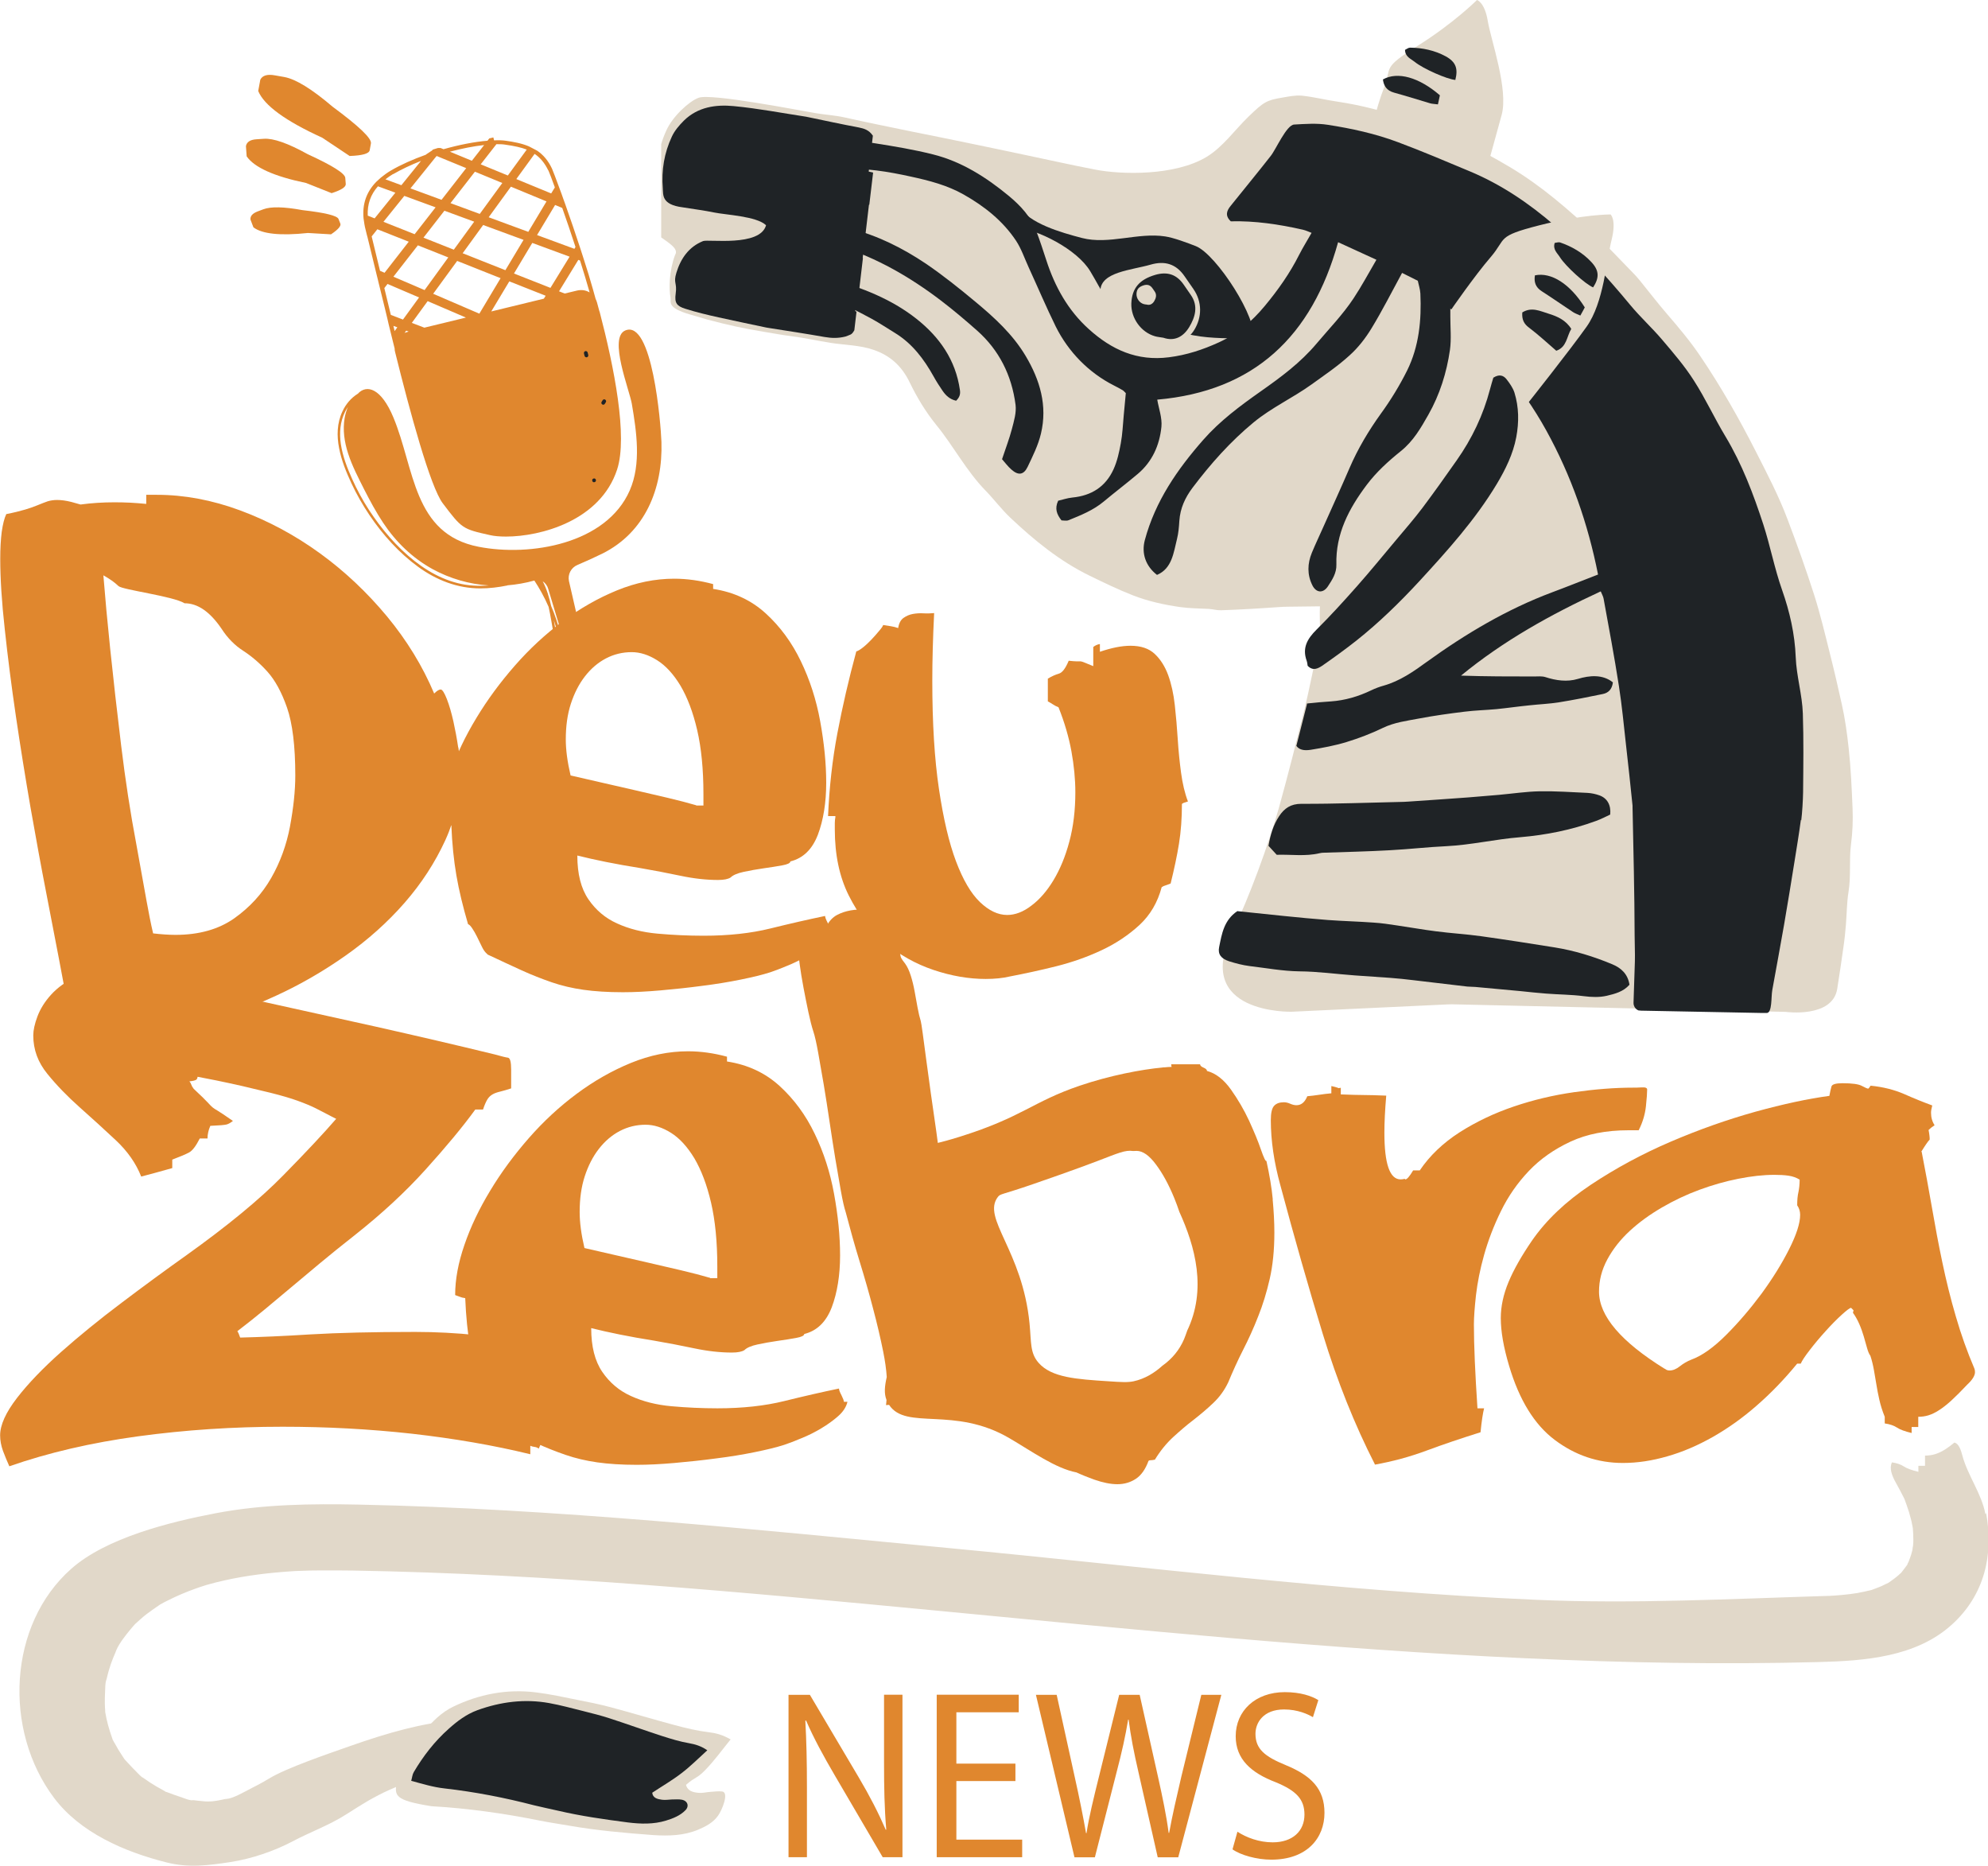 <svg xmlns="http://www.w3.org/2000/svg" id="Layer_2" data-name="Layer 2" viewBox="0 0 161.91 151.93"><defs><style>      .cls-1 {        fill: #1f2326;      }      .cls-2 {        fill: #e1d8c9;      }      .cls-3 {        fill: #e0872e;      }    </style></defs><g id="Camada_1" data-name="Camada 1"><g><path class="cls-3" d="M39.68,77.68c-.16-.13-.31-.33-.44-.61-.13-.28-.26-.54-.39-.8-.13-.26-.26-.49-.39-.68-.13-.2-.24-.31-.34-.34-.42-1.43-.74-2.75-.95-3.97-.21-1.22-.35-2.58-.41-4.07-.2-.03-.33-.07-.41-.1-.08-.03-.22-.08-.41-.15,0-1.27.25-2.63.76-4.09.5-1.46,1.2-2.93,2.1-4.41.89-1.48,1.94-2.9,3.14-4.27,1.2-1.37,2.5-2.57,3.9-3.61,1.4-1.04,2.87-1.88,4.41-2.51,1.54-.63,3.1-.95,4.66-.95,1.04,0,2.1.15,3.17.44v.39c1.69.26,3.12.93,4.29,2s2.12,2.36,2.85,3.88c.73,1.51,1.26,3.14,1.58,4.9.32,1.76.49,3.43.49,5.02s-.23,3.03-.68,4.22c-.46,1.19-1.2,1.91-2.24,2.17,0,.13-.22.24-.66.32-.44.08-.94.16-1.51.24-.57.08-1.11.18-1.63.29-.52.11-.88.27-1.07.46-.2.13-.54.2-1.02.2-.94,0-1.96-.11-3.05-.34-1.09-.23-2.19-.44-3.29-.63-2.02-.32-3.72-.67-5.12-1.02,0,1.5.3,2.68.9,3.56.6.88,1.38,1.54,2.34,1.97.96.44,2.06.72,3.29.83,1.23.11,2.49.17,3.75.17,2.05,0,3.86-.2,5.44-.59,1.58-.39,3.06-.73,4.46-1.02,0,.1.06.28.2.54.13.26.2.44.2.54h.29c-.1.42-.35.81-.76,1.17-.41.36-.87.69-1.39,1-.52.31-1.06.58-1.61.8-.55.23-1.02.41-1.41.54-.62.2-1.41.39-2.39.59-.98.2-2.02.37-3.14.51-1.12.15-2.25.27-3.39.37-1.14.1-2.16.15-3.07.15-1.24,0-2.31-.07-3.22-.2-.91-.13-1.77-.33-2.58-.61-.81-.28-1.63-.6-2.44-.97-.81-.37-1.74-.8-2.78-1.29ZM56.7,65.59h.59v-.93c0-2.01-.17-3.75-.51-5.22-.34-1.46-.8-2.66-1.36-3.61-.57-.94-1.2-1.63-1.9-2.07-.7-.44-1.39-.66-2.07-.66-.75,0-1.45.17-2.1.51-.65.34-1.22.83-1.71,1.46-.49.63-.87,1.38-1.15,2.24-.28.86-.41,1.83-.41,2.9,0,.85.13,1.82.39,2.93.71.16,1.53.35,2.44.56.91.21,1.83.42,2.75.63.93.21,1.83.42,2.71.63.88.21,1.66.41,2.34.61Z"></path><path class="cls-3" d="M68.03,66.45h-.59c.1-2.34.35-4.59.76-6.75.41-2.16.92-4.38,1.54-6.66.13-.03.31-.14.54-.32.23-.18.45-.39.68-.63.23-.24.44-.48.63-.71.2-.23.31-.39.34-.49.23.03.44.07.63.1.2.03.39.08.59.15.06-.39.21-.67.44-.83.23-.16.48-.27.76-.32.28-.05.57-.07.88-.05.31.02.59,0,.85-.02-.1,2.02-.15,3.85-.15,5.51,0,3.45.18,6.38.54,8.8.36,2.42.82,4.39,1.39,5.9.57,1.51,1.22,2.62,1.95,3.32.73.7,1.47,1.05,2.22,1.05.65,0,1.31-.25,1.97-.76.67-.5,1.27-1.19,1.8-2.07s.97-1.93,1.29-3.14c.33-1.22.49-2.56.49-4.02,0-1.07-.11-2.19-.32-3.34-.21-1.15-.56-2.35-1.05-3.58-.16-.06-.32-.15-.46-.24s-.29-.18-.41-.24v-1.85c.32-.2.63-.33.9-.41.28-.08.54-.43.8-1.05.29.03.51.05.66.05h.32c.07,0,.41.13,1.02.39v-1.56c.16-.13.34-.21.54-.24v.63c.94-.32,1.77-.49,2.49-.49.85,0,1.5.22,1.97.66.47.44.84,1.02,1.1,1.73.26.72.44,1.53.54,2.44.1.91.18,1.84.24,2.78.06.94.15,1.85.27,2.73s.3,1.66.56,2.34c-.26.07-.42.13-.49.2,0,1.17-.08,2.25-.24,3.24-.16.99-.39,2.07-.68,3.24-.16.07-.3.11-.41.15-.12.03-.22.08-.32.15-.33,1.24-.93,2.26-1.8,3.07-.88.81-1.9,1.5-3.07,2.05-1.17.55-2.41.99-3.73,1.32-1.32.33-2.58.6-3.78.83-.55.13-1.2.2-1.95.2-1.37,0-2.78-.24-4.24-.73s-2.79-1.23-3.97-2.24c-1.19-1.01-2.16-2.27-2.93-3.8s-1.15-3.33-1.15-5.41v-.51c0-.18.02-.35.05-.51Z"></path><path class="cls-3" d="M15.75,88.63c.61.57,1.01.96,1.18,1.15.17.19.31.33.4.4.1.08.23.16.4.26.17.1.58.37,1.24.83-.19.15-.36.25-.52.29-.15.04-.59.08-1.32.11-.15.34-.23.69-.23,1.03h-.63c-.31.61-.6,1-.89,1.15-.29.15-.74.34-1.35.57v.69c-.54.15-1.02.29-1.44.4-.42.11-.79.21-1.09.29-.42-1.07-1.11-2.06-2.07-2.96-.96-.9-1.94-1.79-2.93-2.67s-1.88-1.79-2.64-2.73c-.77-.94-1.15-1.98-1.15-3.13,0-.42.11-.94.34-1.55.23-.61.6-1.21,1.12-1.78s1.2-1.06,2.04-1.47c.84-.4,1.9-.6,3.16-.6.92,0,1.84.09,2.76.26.92.17,1.85.39,2.79.66.94.27,1.88.54,2.82.8.94.27,1.89.52,2.85.75,3.33.73,6.67,1.47,10,2.21,3.33.75,6.57,1.5,9.72,2.27.54.15.89.24,1.06.26.17.02.26.34.26.95v1.55c-.34.11-.64.2-.89.26-.25.06-.46.13-.63.23-.17.1-.32.24-.43.43-.11.19-.23.46-.34.8h-.63c-1.03,1.42-2.39,3.05-4.05,4.89s-3.59,3.62-5.78,5.35c-1.07.84-2.02,1.61-2.85,2.3-.82.69-1.6,1.34-2.33,1.95-.73.61-1.44,1.21-2.13,1.78-.69.57-1.44,1.17-2.24,1.78.08.11.15.29.23.52,1.61-.04,3.53-.12,5.75-.26,2.22-.13,5.06-.2,8.51-.2,1.69,0,3.35.09,5,.26,1.65.17,3.17.43,4.57.78,1.4.34,2.63.8,3.71,1.35,1.07.56,1.88,1.24,2.41,2.04-.11.08-.22.15-.32.23-.1.08-.18.15-.26.23.08.08.15.16.23.26.08.1.15.18.23.26-.23.27-.52.48-.86.63-.34.15-.67.33-.98.52-.31.19-.57.41-.8.66-.23.25-.34.58-.34,1.01h-.63v.69c-.27-.04-.52-.08-.75-.11-.23-.04-.46-.1-.69-.17-.08.11-.15.24-.23.37-.08.13-.15.3-.23.49-.11-.08-.24-.13-.37-.14-.13-.02-.24-.05-.32-.09v.69c-2.99-.73-6.2-1.28-9.63-1.67-3.43-.38-6.95-.57-10.55-.57-4.02,0-7.94.26-11.76.78-3.81.52-7.31,1.33-10.49,2.44-.19-.42-.36-.84-.52-1.26-.15-.42-.23-.84-.23-1.26,0-.84.46-1.86,1.38-3.05.92-1.19,2.12-2.43,3.59-3.74,1.47-1.3,3.11-2.64,4.92-4,1.8-1.36,3.56-2.65,5.29-3.88,3.33-2.38,5.96-4.54,7.88-6.5,1.92-1.95,3.35-3.49,4.31-4.6-.23-.11-.47-.24-.72-.37-.25-.13-.57-.3-.95-.49-.38-.19-.86-.39-1.44-.6-.57-.21-1.32-.43-2.24-.66-.77-.19-1.53-.37-2.3-.55-.77-.17-1.48-.33-2.13-.46-.65-.13-1.2-.24-1.64-.32-.44-.08-.7-.11-.78-.11h-.06.98c0,.19-.04.32-.11.37-.08.06-.27.11-.57.14.08.08.13.17.17.29.04.11.1.21.17.29Z"></path><path class="cls-3" d="M40.81,116.17c-.16-.13-.31-.33-.44-.61-.13-.28-.26-.54-.39-.8-.13-.26-.26-.49-.39-.68-.13-.2-.24-.31-.34-.34-.42-1.43-.74-2.75-.95-3.97-.21-1.22-.35-2.58-.41-4.07-.2-.03-.33-.06-.41-.1-.08-.03-.22-.08-.41-.15,0-1.27.25-2.63.76-4.1.5-1.46,1.2-2.93,2.1-4.41.89-1.48,1.94-2.9,3.14-4.27,1.2-1.37,2.5-2.57,3.9-3.61,1.4-1.04,2.87-1.88,4.41-2.51,1.54-.63,3.1-.95,4.66-.95,1.04,0,2.1.15,3.17.44v.39c1.69.26,3.12.93,4.29,2s2.12,2.36,2.85,3.88c.73,1.51,1.26,3.14,1.58,4.9.32,1.76.49,3.43.49,5.02s-.23,3.03-.68,4.22c-.46,1.19-1.2,1.91-2.24,2.17,0,.13-.22.24-.66.32-.44.08-.94.16-1.51.24-.57.08-1.11.18-1.63.29-.52.11-.88.27-1.07.46-.2.13-.54.2-1.02.2-.94,0-1.96-.11-3.05-.34-1.09-.23-2.19-.44-3.29-.63-2.02-.32-3.72-.67-5.12-1.02,0,1.5.3,2.68.9,3.56.6.88,1.38,1.54,2.34,1.97.96.44,2.06.72,3.29.83,1.23.11,2.49.17,3.75.17,2.05,0,3.86-.2,5.44-.59,1.58-.39,3.06-.73,4.46-1.02,0,.1.06.28.2.54.13.26.2.44.2.54h.29c-.1.42-.35.81-.76,1.17-.41.36-.87.69-1.39,1-.52.31-1.06.58-1.61.8-.55.23-1.02.41-1.41.54-.62.2-1.41.39-2.39.59-.98.2-2.02.37-3.14.51-1.12.15-2.25.27-3.39.37-1.14.1-2.16.15-3.07.15-1.24,0-2.31-.07-3.22-.2-.91-.13-1.77-.33-2.58-.61-.81-.28-1.63-.6-2.44-.98-.81-.37-1.74-.8-2.78-1.29ZM57.83,104.07h.59v-.93c0-2.02-.17-3.75-.51-5.22-.34-1.46-.8-2.66-1.36-3.61-.57-.94-1.2-1.63-1.9-2.07-.7-.44-1.39-.66-2.07-.66-.75,0-1.45.17-2.1.51-.65.34-1.22.83-1.71,1.46-.49.63-.87,1.38-1.15,2.24-.28.86-.41,1.83-.41,2.9,0,.85.13,1.82.39,2.93.71.16,1.53.35,2.44.56.91.21,1.83.42,2.75.63.93.21,1.83.42,2.71.63.88.21,1.66.41,2.34.61Z"></path><path class="cls-3" d="M111.98,119.24c-1.66-3.25-3.07-6.78-4.24-10.6-1.17-3.82-2.32-7.86-3.46-12.12-.52-1.88-.78-3.66-.78-5.31,0-.59.09-.98.27-1.17.18-.2.45-.29.8-.29.16,0,.33.04.51.12.18.08.35.12.51.12.39,0,.68-.24.88-.73.32-.03.65-.07.98-.12.32-.05.65-.09.98-.12v-.59c.45.1.68.18.68.24-.03.03-.07.05-.1.05h-.15c-.13,0-.2-.02-.2-.05s.03-.05.1-.05c.16,0,.31-.02.44-.05v.54c.78.03,1.4.05,1.85.05s1.07.02,1.85.05c-.1,1.17-.15,2.18-.15,3.02,0,2.54.44,3.8,1.32,3.8.13,0,.24-.02.34-.05,0,.03.02.05.05.05.13,0,.34-.24.63-.73h.54c.81-1.2,1.89-2.23,3.24-3.1,1.35-.86,2.82-1.56,4.41-2.1,1.59-.54,3.23-.93,4.92-1.17,1.69-.24,3.3-.37,4.83-.37.16,0,.39,0,.68-.02.29-.02.44.04.44.17,0,.26-.03.72-.1,1.37-.07.65-.26,1.3-.59,1.95h-.83c-1.82,0-3.4.31-4.73.93-1.33.62-2.46,1.41-3.39,2.39-.93.98-1.68,2.06-2.27,3.27-.59,1.2-1.04,2.39-1.37,3.56-.33,1.17-.54,2.26-.66,3.27-.11,1.01-.17,1.8-.17,2.39,0,1.69.1,3.97.29,6.83h.54c-.1.39-.2,1.04-.29,1.95-1.56.49-3.02.98-4.39,1.49s-2.78.89-4.24,1.15Z"></path><path class="cls-3" d="M156.51,93.79c.29,1.5.57,3,.83,4.51.26,1.51.54,3.01.85,4.48.31,1.48.67,2.95,1.1,4.41.42,1.46.93,2.88,1.51,4.24.03.07.05.16.05.29,0,.29-.21.63-.63,1.02-.49.52-.92.95-1.29,1.29-.37.34-.72.61-1.02.8-.31.2-.59.33-.85.41-.26.08-.54.12-.83.12v.83h-.54v.49c-.55-.13-.95-.28-1.19-.44-.24-.16-.58-.28-1-.34v-.54c-.2-.49-.34-.95-.44-1.39-.1-.44-.18-.85-.24-1.24-.07-.39-.13-.78-.2-1.17-.07-.39-.16-.78-.29-1.17-.1-.13-.19-.34-.27-.63-.08-.29-.17-.61-.27-.95s-.22-.68-.37-1.02c-.15-.34-.32-.64-.51-.9l.05-.2-.2-.2c-.1,0-.35.19-.76.56-.41.37-.85.82-1.32,1.34-.47.52-.9,1.03-1.29,1.54-.39.5-.63.87-.73,1.1h-.29c-1.04,1.27-2.14,2.41-3.29,3.41-1.15,1.01-2.35,1.86-3.58,2.56-1.24.7-2.47,1.23-3.71,1.58-1.24.36-2.44.54-3.61.54-2.05,0-3.9-.63-5.56-1.88-1.66-1.25-2.89-3.26-3.71-6.02-.46-1.53-.68-2.83-.68-3.9,0-.94.21-1.92.63-2.93.42-1.01,1.06-2.13,1.9-3.36,1.17-1.69,2.77-3.21,4.8-4.56,2.03-1.35,4.2-2.52,6.51-3.51,2.31-.99,4.61-1.8,6.9-2.44,2.29-.63,4.3-1.06,6.02-1.29.06-.32.12-.58.17-.76.05-.18.35-.27.9-.27.78,0,1.31.07,1.58.22.28.15.45.22.51.22.03,0,.1-.08.2-.24,1.01.1,1.92.33,2.73.68.81.36,1.58.67,2.29.93-.07.26-.1.46-.1.59,0,.39.1.73.29,1.02-.2.13-.36.26-.49.39.03.16.06.31.07.44.02.13.02.24.02.34-.13.13-.36.46-.68.98ZM135.59,111.44c.1.1.23.15.39.15.26,0,.54-.11.83-.34.29-.23.6-.41.93-.54.88-.32,1.83-1,2.85-2.02s1.98-2.15,2.88-3.36c.89-1.22,1.64-2.42,2.24-3.61.6-1.19.9-2.12.9-2.8,0-.29-.08-.55-.24-.78,0-.42.03-.78.1-1.07.06-.29.1-.63.1-1.02-.26-.16-.56-.27-.9-.32-.34-.05-.72-.07-1.15-.07-.91,0-1.89.11-2.95.32-1.06.21-2.11.51-3.17.9-1.06.39-2.07.87-3.05,1.44-.98.57-1.85,1.2-2.61,1.9-.76.7-1.37,1.47-1.83,2.32-.46.85-.68,1.72-.68,2.63,0,1.98,1.79,4.08,5.36,6.29Z"></path><path class="cls-2" d="M111.42,11.68s.63-2.84,1.3-4.54-.25-1.53,2.74-3.41,4.83-3.73,4.83-3.73c0,0,.63.18.88,1.71s1.7,5.56,1.13,7.65-1.7,6.15-1.7,6.15l-9.18-3.83Z"></path><path class="cls-1" d="M118.53,6.5c.23-.91.05-1.46-.8-1.92-.89-.48-1.88-.69-2.89-.7-.13,0-.27.11-.41.18.01.57.47.72.78.97.68.56,2.65,1.43,3.33,1.48Z"></path><path class="cls-1" d="M117.11,8.5c.07-.31.11-.53.16-.74-1.7-1.47-3.45-1.96-4.64-1.29.07.55.33.91.9,1.07.98.27,1.96.58,2.94.87.17.05.35.05.65.09Z"></path><path class="cls-2" d="M106.27,57.65c-.68,2.71-1.36,5.43-2.11,8.12-.8,2.86-2.46,7.42-3.78,10.09-3.32,6.73,4.81,6.52,4.81,6.52l12.75-.6c.21-.01.42-.01.63,0l26.86.61s3.81.53,4.2-1.87c.18-1.14.35-2.28.51-3.43.09-.6.15-1.21.2-1.82.07-.88.07-1.78.21-2.65.21-1.28.04-2.59.2-3.85.13-.99.17-1.96.13-2.94-.07-1.65-.14-3.3-.32-4.94-.13-1.18-.29-2.36-.55-3.52-.31-1.4-.63-2.79-.98-4.17-.4-1.6-.78-3.2-1.28-4.77-.66-2.06-1.39-4.1-2.16-6.13-.72-1.92-1.67-3.73-2.6-5.56-1.36-2.67-2.83-5.26-4.51-7.74-.81-1.2-1.74-2.31-2.69-3.41-.78-.9-1.51-1.86-2.26-2.78-.18-.22-.37-.43-.57-.63-1-1.02-1.97-2.07-3.01-3.05-2.17-2.04-4.39-3.98-6.97-5.52-2.67-1.59-5.43-2.93-8.36-3.92-1.85-.62-3.73-1.12-5.67-1.41-.98-.14-1.94-.39-2.92-.49-.53-.05-1.08.07-1.61.16-1.27.21-1.51.36-2.73,1.54-1.14,1.1-2.08,2.47-3.43,3.29-2.58,1.55-6.92,1.45-9.06,1.03-1.83-.35-3.64-.76-5.46-1.14-1.67-.35-3.34-.71-5.01-1.05-1.53-.32-3.05-.62-4.58-.93-1.79-.37-3.58-.73-5.37-1.13-.76-.17-1.52-.21-2.31-.34-1.22-.2-8.54-1.64-9.57-1.26-.77.28-2.12,1.51-2.64,2.68-.16.35-.3.72-.41,1.09v7.6c.66.48,1.45.94,1.13,1.43-.49,1.29-.51,2.8-.37,3.46.08.37-.37.82,1.6,1.39.52.15.94.28,1.4.41,1.58.42,3,.74,4.57.99.74.12,1.51.27,2.26.36,1.1.14,2.13.38,3.23.55,1.16.18,2.35.18,3.46.56,1.33.45,2.3,1.29,2.96,2.66.6,1.24,1.31,2.41,2.17,3.47,1.39,1.7,2.43,3.72,4,5.33.7.72,1.31,1.54,2.03,2.22,1.95,1.84,4.02,3.53,6.44,4.71,1.17.57,2.34,1.14,3.55,1.61,1.23.48,2.52.76,3.83.95.79.11,1.56.11,2.34.15.33.02.66.12.98.11.8-.02,1.61-.07,2.41-.11.78-.04,1.56-.1,2.34-.15.27-.02.54-.03.82-.03.8-.01,1.6-.02,2.5-.03-.06,1.23.12,2.34-.16,3.47-.4,1.59-.68,3.22-1.08,4.81Z"></path><path class="cls-1" d="M83,16.83c.84,1.35,3.35,2.09,5.13,2.55,2.17.56,4.54-.47,6.76-.13.69.1,1.84.53,2.5.79,1.68.66,5.14,6.03,4.65,7.55-1.79-.06-3.34,0-4.86-.29-1.71-.32-4.05-1.04-5.59-1.82s-1.72-1.61-2.8-3.4-4.26-3.4-6.25-3.63"></path><path class="cls-1" d="M69.77,25.38s-.08-.03-.12-.05c.11-.55.21-1.11.32-1.68l.31-2.64s-.02,0-.02,0l.51-4.33s.02,0,.03-.02l.31-2.61c-.12-.03-.24-.05-.36-.08l.34-2.92c-.32-.47-.71-.58-1.14-.67-1.39-.26-2.78-.56-4.17-.85-.03,0-.06-.01-.09-.02-1.97-.3-3.94-.68-5.93-.87-1.45-.14-2.92.06-4.06,1.18-.38.38-.76.82-.98,1.3-.62,1.32-.86,2.74-.74,4.21.04.54-.11,1.33,1.61,1.55.94.15,1.85.27,2.56.42.96.2,3.47.3,4.24,1.04-.49,1.78-4.71,1.12-5.13,1.29-1.17.47-1.82,1.43-2.17,2.57-.27.87.07.8-.06,1.71-.1.74.07,1.01.78,1.23.89.28,1.8.5,2.71.7,1.29.29,2.59.55,3.89.83.06.01.12.02.18.03,1.52.24,3.05.47,4.57.74.59.1,1.11.11,1.71-.04.39-.17.48-.1.71-.51,0,0,0,0,0,0l.18-1.53Z"></path><path class="cls-1" d="M74.64,25.96c-2.05-1.62-4.44-2.53-6.95-3.26v1.54c1.05.55,2.18,1.11,3.29,1.71.66.36,1.3.79,1.94,1.18,1.38.85,2.33,2.11,3.11,3.51.22.4.47.79.73,1.17.26.38.58.7,1.11.82.24-.24.37-.48.31-.87-.35-2.46-1.67-4.32-3.54-5.8Z"></path><path class="cls-1" d="M79.45,24.58c-1.31-1.09-2.63-2.15-4.04-3.11-1.91-1.28-3.93-2.29-6.16-2.86-.48-.12-.98-.19-1.56-.31v2.66c.03-.35.05-.7.08-1.07.25.06.44.1.64.16,3.01.95,5.71,2.51,8.22,4.42,1.01.77,1.99,1.6,2.94,2.44,1.81,1.6,2.83,3.66,3.14,6.05.08.64-.13,1.33-.3,1.98-.21.8-.51,1.57-.8,2.45.24.27.47.59.76.84.56.5,1,.45,1.32-.21.42-.88.87-1.78,1.09-2.72.54-2.27-.08-4.36-1.25-6.32-1.05-1.76-2.53-3.11-4.08-4.4Z"></path><path class="cls-1" d="M100.78,74.18c-1.11.75-1.27,1.87-1.49,2.94-.12.58.17.94.81,1.15.54.17,1.11.32,1.67.39,1.35.16,2.68.41,4.05.43,1.5.01,3,.22,4.51.33.96.07,1.93.13,2.89.2.63.05,1.26.11,1.89.19,1.47.17,2.93.35,4.4.52.21.02.42.01.64.03,1.23.11,2.46.23,3.69.34.69.07,1.38.15,2.07.2,1.02.08,2.05.08,3.07.21.64.08,1.26.11,1.88-.03.67-.16,1.35-.33,1.85-.9-.13-.87-.68-1.37-1.41-1.67-1.51-.63-3.07-1.11-4.69-1.37-1.99-.32-3.98-.63-5.98-.91-1.22-.17-2.46-.24-3.68-.4-1.04-.13-2.08-.32-3.12-.47-.66-.1-1.31-.2-1.97-.24-1.24-.09-2.47-.12-3.71-.21-1.2-.09-2.4-.21-3.6-.33-1.26-.13-2.51-.26-3.76-.39Z"></path><path class="cls-1" d="M131.14,66.33c.08-.78-.24-1.34-.88-1.57-.31-.11-.64-.18-.97-.2-1.29-.06-2.59-.15-3.88-.13-1.11.02-2.22.19-3.33.29-.84.07-1.68.14-2.52.21-1.62.12-3.25.23-4.87.34-.12,0-.24.02-.36.02-2.78.06-5.57.17-8.35.16-.86,0-1.38.37-1.8,1-.48.72-.72,1.54-.87,2.42.22.24.42.46.67.73,1.16-.04,2.33.15,3.5-.13.12-.03.24-.04.36-.04,1.78-.06,3.57-.1,5.35-.2,1.54-.08,3.07-.26,4.6-.33,2.02-.1,4-.57,6.01-.73,2.12-.18,4.18-.59,6.17-1.32.42-.15.82-.36,1.18-.53Z"></path><path class="cls-1" d="M121.63,30.73c-.08.27-.19.62-.28.97-.55,2.1-1.47,4.02-2.71,5.78-.91,1.3-1.83,2.59-2.78,3.86-.68.9-1.42,1.75-2.15,2.62-1.06,1.26-2.1,2.54-3.19,3.77-1.07,1.21-2.16,2.41-3.31,3.55-.73.73-1.17,1.47-.79,2.52.05.14.06.3.08.41.43.45.84.22,1.18,0,.95-.66,1.89-1.34,2.79-2.05,1.84-1.46,3.52-3.1,5.12-4.83,2.29-2.49,4.56-5,6.32-7.93.71-1.19,1.32-2.43,1.58-3.8.23-1.22.22-2.45-.15-3.64-.13-.39-.39-.76-.65-1.09-.25-.31-.59-.42-1.06-.12Z"></path><path class="cls-2" d="M94.45,27.85c1.07.37,2.25-.04,2.83-1.01.6-1,.66-2.24-.1-3.33-.23-.34-.47-.67-.7-1.01-.69-1.01-1.61-1.29-2.78-.95-1.56.45-4.03.59-4.08,2.1-.05,1.43,2.48,3.55,3.85,3.94.24.07.66.21.98.26Z"></path><path class="cls-1" d="M94.75,27.5c.89.31,1.61-.06,2.1-.86.5-.83.76-1.73.13-2.63-.19-.28-.39-.56-.58-.84-.58-.84-1.34-1.07-2.31-.79-1.29.38-1.9,1.08-1.95,2.33-.04,1.19.79,2.35,1.93,2.67.2.06.41.07.68.12Z"></path><path class="cls-2" d="M93.36,24.79c.27.09.49-.02.64-.26.15-.25.23-.53.04-.8-.06-.09-.12-.17-.18-.26-.18-.26-.41-.33-.71-.24-.4.12-.58.33-.59.71-.01.36.24.72.59.82.06.02.13.02.21.04Z"></path><path class="cls-1" d="M146.7,66.8c.08-.62.14-1.65.15-2.28.02-2.14.05-4.28-.02-6.42-.05-1.53-.52-3.05-.58-4.59-.07-1.87-.49-3.71-1.11-5.47s-.96-3.58-1.53-5.34c-.81-2.48-1.73-4.91-3.08-7.16-.9-1.49-1.63-3.09-2.57-4.55-.75-1.18-1.67-2.25-2.58-3.32-.83-.98-1.79-1.85-2.6-2.83-3.98-4.8-8-8.76-13.05-10.88-1.96-.82-3.91-1.65-5.89-2.39-1.84-.69-3.77-1.11-5.71-1.41-.89-.14-1.82-.07-2.73-.02-.63.04-1.47,2.01-1.91,2.56-1.07,1.37-2.18,2.71-3.26,4.06-.31.38-.49.79.01,1.26,1.95-.05,3.92.24,5.86.68.26.06.51.18.72.26-.35.62-.71,1.19-1.01,1.78-.76,1.51-1.72,2.87-2.8,4.17-1.06,1.28-2.27,2.3-3.75,2.97-1.29.59-2.62,1.03-4.06,1.21-2.59.33-4.66-.61-6.52-2.29-1.7-1.53-2.77-3.46-3.47-5.63-.26-.79-.51-1.57-.81-2.35-.45-1.19-1.3-2.09-2.24-2.87-1.84-1.52-3.85-2.8-6.18-3.38-1.55-.39-3.12-.65-4.7-.9-1.16-.18-2.34-.27-3.59-.4v2.63c.15-.17.5-.12.85-.14,1.92-.1,3.79.21,5.65.62,1.48.32,2.95.7,4.28,1.45,1.68.95,3.19,2.13,4.28,3.77.43.65.69,1.43,1.02,2.15.74,1.61,1.43,3.24,2.21,4.83,1.03,2.07,2.69,3.77,4.75,4.81.24.12.48.25.72.39.05.03.09.08.24.23-.05.54-.11,1.17-.17,1.81-.07.76-.1,1.53-.24,2.28-.13.72-.29,1.45-.59,2.11-.65,1.43-1.81,2.15-3.35,2.3-.41.04-.81.18-1.16.26-.3.65-.11,1.11.27,1.6.17,0,.4.06.57-.01,1.01-.41,2.02-.81,2.88-1.53.91-.76,1.85-1.47,2.76-2.24,1.18-.99,1.78-2.34,1.93-3.84.07-.73-.22-1.5-.34-2.21,7.88-.69,12.6-5.14,14.73-12.82.98.45,1.99.91,3.12,1.43-.65,1.11-1.21,2.16-1.86,3.14-.88,1.33-1.99,2.47-3.01,3.68-1.32,1.57-2.91,2.74-4.56,3.9-1.66,1.17-3.31,2.39-4.67,3.94-2.11,2.4-3.91,5-4.76,8.16-.29,1.08.06,2.12.99,2.84,1.23-.52,1.35-1.82,1.63-2.93.12-.48.16-.98.19-1.47.07-1.03.47-1.89,1.07-2.69,1.48-1.96,3.09-3.77,4.98-5.33,1.47-1.21,3.19-1.99,4.72-3.09,1.05-.76,2.14-1.49,3.1-2.37.7-.63,1.28-1.38,1.77-2.18.88-1.44,1.64-2.95,2.5-4.53.37.19.8.4,1.28.64.07.33.19.69.21,1.04.1,2.17-.11,4.31-1.08,6.27-.61,1.22-1.33,2.4-2.13,3.5-1,1.39-1.88,2.86-2.56,4.44s-1.4,3.15-2.1,4.72c-.32.73-.67,1.45-.97,2.18-.36.88-.39,1.77.04,2.64.31.63.88.68,1.27.09.35-.53.71-1.08.69-1.77-.07-2.5,1.02-4.56,2.47-6.49.79-1.05,1.76-1.93,2.78-2.75s1.62-1.87,2.24-2.96c.93-1.64,1.49-3.42,1.76-5.29.12-.88.03-1.78.03-2.68,0-.15,0-.3,0-.68,3,3.15,5.79,6.25,7.82,9.94,2.02,3.66,3.39,7.58,4.21,11.72-1.3.5-2.51.99-3.72,1.44-3.69,1.38-7.04,3.37-10.24,5.68-1.07.78-2.18,1.55-3.48,1.92-.36.1-.71.23-1.04.39-1.04.5-2.13.82-3.28.9-.65.04-1.29.1-1.94.17-.02.1-.04.2-.07.3-.26,1.05-.53,2.1-.8,3.15.22.31.6.41,1.17.32.98-.16,1.96-.34,2.91-.63,1.01-.31,2.01-.69,2.96-1.15.95-.46,1.97-.58,2.97-.77,1.21-.23,2.44-.4,3.66-.55.87-.11,1.75-.13,2.62-.21.9-.09,1.79-.22,2.69-.31.81-.09,1.63-.12,2.43-.25,1.19-.19,2.37-.43,3.54-.67.45-.09.76-.37.83-.95-.83-.67-1.91-.57-2.86-.28-.87.26-1.78.13-2.64-.15-.29-.09-.61-.05-.92-.05-1.97,0-3.94,0-5.95-.07,3.46-2.84,7.31-4.98,11.38-6.86.1.25.2.41.23.58.43,2.37.88,4.74,1.25,7.13.25,1.6.4,3.21.58,4.82.19,1.64.36,3.28.53,4.92v.13c.07,3.49.16,6.98.17,10.47,0,.7.04,1.39.02,2.09-.03,1.09-.07,2.25-.11,3.35-.01.27.15.53.4.63l.23.02,9.89.19h.33c.45-.01.35-1.31.45-1.86.32-1.77.65-3.54.96-5.32.3-1.71.57-3.43.85-5.15.18-1.13.37-2.26.52-3.4Z"></path><path class="cls-2" d="M118.17,25.24s1.91-2.77,3.24-4.31c1.32-1.54.42-1.68,3.94-2.58s5.82-.89,5.82-.89c0,0,.5.41.08,2.09s-.63,5.08-2.03,7.05-4.8,6.25-4.8,6.25l-6.26-7.61Z"></path><path class="cls-1" d="M123.98,25.45c-.04.57.13.92.55,1.23.77.58,1.48,1.24,2.22,1.88.86-.3.84-1.15,1.22-1.78-.44-.71-1.13-1.02-1.85-1.24-.67-.2-1.37-.58-2.14-.1Z"></path><path class="cls-1" d="M129.75,23.4c.51-.79.51-1.37-.16-2.08-.69-.74-1.57-1.25-2.53-1.58-.12-.04-.29.02-.44.04-.17.54.22.83.43,1.17.47.74,2.07,2.19,2.7,2.45Z"></path><path class="cls-1" d="M128.71,25.69c.15-.27.27-.48.36-.66-1.19-1.9-2.72-2.89-4.06-2.61-.09.54.05.97.55,1.29.86.55,1.7,1.14,2.55,1.7.15.1.32.16.59.28Z"></path><path class="cls-3" d="M37.32,60.88c-.11-.76-.25-1.48-.4-2.17-.16-.69-.33-1.29-.53-1.8-.2-.51-.37-.77-.5-.77s-.31.11-.53.33c-.94-2.23-2.22-4.32-3.84-6.28-1.63-1.96-3.45-3.68-5.48-5.15-2.03-1.47-4.19-2.63-6.48-3.48-2.3-.85-4.56-1.27-6.78-1.27h-.87v.74c-.45-.04-.88-.08-1.3-.1-.42-.02-.86-.03-1.3-.03-.94,0-1.86.06-2.75.18-.29-.08-.54-.15-.75-.21-.44-.11-.82-.16-1.15-.16-.29,0-.55.04-.78.11-.23.08-.49.18-.78.3-.29.12-.64.25-1.05.37-.41.12-.92.25-1.54.37-.16.34-.28.82-.37,1.45-.08.63-.12,1.36-.12,2.19,0,1.6.12,3.51.37,5.75.24,2.24.54,4.59.9,7.04.36,2.45.76,4.93,1.19,7.43.44,2.5.86,4.8,1.27,6.9.41,2.1.76,3.92,1.05,5.45.29,1.53.49,2.58.59,3.13.23,0,.37.05.44.16.02.03.03.06.04.09v1.85c1.68.42,3.34.63,4.97.63.22,0,.45-.02.67-.02.08.06.17.12.26.18.1,0,.31,0,.63.02.32.02.66,0,1-.07.34-.06.65-.18.93-.35.04-.03.08-.06.11-.09.68-.11,1.37-.24,2.07-.42,2.01-.49,4-1.19,5.98-2.11,1.98-.91,3.88-2.01,5.68-3.28,1.8-1.27,3.4-2.7,4.78-4.28,1.38-1.58,2.48-3.28,3.31-5.08.82-1.8,1.24-3.71,1.24-5.71,0-.49-.06-1.11-.17-1.87ZM23.62,67.29c-.29,1.52-.8,2.92-1.54,4.21-.74,1.29-1.74,2.38-3.01,3.28-1.27.89-2.86,1.34-4.78,1.34-.59,0-1.2-.05-1.82-.12-.19-.81-.36-1.68-.53-2.62-.26-1.47-.54-3.01-.83-4.6-.49-2.58-.9-5.26-1.24-8.05-.34-2.79-.64-5.44-.9-7.94-.23-2.21-.41-4.18-.55-5.94.02,0,.04.02.06.03.44.25.84.52,1.17.84.33.31,4.45.82,5.38,1.4,1.07,0,2.07.69,3.01,2.07.49.76,1.08,1.36,1.77,1.8.69.45,1.35,1.01,1.97,1.7.62.69,1.16,1.67,1.6,2.94.44,1.27.67,3.11.67,5.51,0,1.25-.15,2.63-.43,4.14Z"></path><path class="cls-3" d="M48.82,25.36l-.1-.37c-.03-.12-.07-.25-.1-.37-.03-.1-.07-.2-.11-.28-.07-.26-.15-.53-.22-.79-.2-.73-.47-1.6-.81-2.65l-.22-.68c-.39-1.19-.82-2.46-1.23-3.61l-.16-.44-.13-.37-.16-.43c-.3-.81-.53-1.43-.62-1.63-.31-.66-.7-1.12-1.21-1.47h0s-.67-.35-.67-.35c-.59-.25-1.25-.37-1.89-.46-.28-.04-.6-.05-.95-.03l-.06-.24-.33.08-.15.19c-1.03.08-2.3.33-3.58.69l-.24-.1h-.13s-.07,0-.07,0c-.05.01-.09.03-.14.04h0s-.09.03-.09.03c0,0,0,0-.01,0l-.21.07-.02.05-.5.33-.03.03c-1.06.38-2.03.81-2.85,1.29-.31.18-.57.38-.82.58l-.36.33c-.81.83-1.15,1.81-1.04,2.99l.07.47c.03.15.05.29.09.42l.11.45c.02.07.03.13.05.18l.74,3.04.11.44.02.09.11.45.44,1.79s.02.09.06.25c.03.14.08.34.14.58l.1.44c.07.27.14.59.23.93l.11.45c.05.2.1.4.15.6,0,.1.01.2.04.3,1.21,4.88,2.87,10.98,3.88,12.31,1.56,2.06,1.59,2.09,3.84,2.59.34.08.79.12,1.31.12,2.81,0,7.68-1.28,9.05-5.46.88-2.68-.24-8.33-1.43-12.87ZM35.56,12.7l2.41.99-2.01,2.58-2.53-.93,1.99-2.47.15-.18ZM41.16,22l-3.48-1.38,1.67-2.3,3.29,1.21-1.48,2.47ZM36.2,17.16l2.42.89-1.66,2.28-2.47-.98,1.71-2.2ZM44.29,24.32l-4.28,1.04,1.47-2.45,2.96,1.17-.14.23ZM41.86,22.27l1.49-2.49,3.04,1.12-1.56,2.54-2.97-1.17ZM43.03,18.88l-3.23-1.19,1.81-2.49,2.9,1.2-1.48,2.47ZM39.08,17.42l-2.39-.88,1.99-2.56,2.23.92-1.83,2.51ZM35.47,16.89l-1.7,2.18-2.54-1.01,1.7-2.11,2.54.93ZM34.02,19.97l2.49.99-1.93,2.66-2.54-1.09,1.99-2.55ZM37.22,21.24l3.55,1.41-1.73,2.89-3.76-1.62,1.95-2.67ZM37.94,25.86l-3.38.82-1.02-.39,1.29-1.77,3.12,1.34ZM33.08,26.92l.2.08-.1.03c-.08.02-.16.05-.23.08l.13-.18ZM46.78,20.26l-3.04-1.12,1.47-2.45.58.24c.36,1.02.74,2.13,1.08,3.18l-.09.15ZM30.74,18.67l2.55,1.01-1.97,2.53-.37-.16-.68-2.8.47-.59ZM47.97,23.64c.02.06.03.12.05.17-.3-.18-.66-.24-1.03-.15l-1,.24-.46-.18,1.57-2.56.14.05c.3.95.54,1.75.73,2.42t0,0ZM44.66,13.87c.08.17.28.7.53,1.39l-.3.49-2.84-1.17,1.49-2.05c.46.31.82.74,1.11,1.34ZM41.16,11.78c.77.11,1.3.23,1.74.4l-1.54,2.11-2.21-.91,1.28-1.64c.26,0,.51,0,.73.04ZM39.43,11.81l-1,1.28-1.79-.74c.99-.26,1.95-.45,2.79-.54ZM32.02,14.18c.67-.39,1.44-.75,2.27-1.08l-1.6,1.98-1.3-.48c.19-.15.4-.29.62-.43ZM30.78,15.17l1.42.52-1.69,2.09-.56-.22c-.04-.93.23-1.71.83-2.39ZM31.3,23.46l.26-.34,2.57,1.1-1.31,1.8-.99-.38c-.03-.14-.06-.27-.09-.37-.04-.16-.06-.25-.06-.25l-.38-1.57ZM32.03,26.53l.33.12-.22.31c-.04-.15-.07-.3-.1-.43Z"></path><path class="cls-3" d="M34.04,29.75c-.04-.19.26-.27.3-.07.12.54.24,1.09.36,1.63.04.19-.26.27-.3.07-.12-.54-.24-1.09-.36-1.63Z"></path><path class="cls-3" d="M35.87,31.4l.1.41c.05.19-.25.27-.3.07l-.1-.41c-.05-.19.25-.27.3-.07Z"></path><path class="cls-3" d="M34.75,33.51c.07.14.14.29.21.43.09.18-.18.33-.27.15-.07-.14-.14-.29-.21-.43-.09-.18.18-.33.27-.15Z"></path><path class="cls-3" d="M37.22,33.13c0-.2.32-.19.31,0-.05,1,.14,1.99.56,2.9.08.18-.19.33-.27.15-.44-.96-.65-2-.6-3.06Z"></path><path class="cls-3" d="M36.22,35.68c.01-.2.32-.19.31,0-.01.21.03.4.14.58.1.17-.17.32-.27.15-.13-.23-.19-.48-.18-.74Z"></path><path class="cls-3" d="M35.31,37.14c.08.16.15.32.23.48.08.18-.19.33-.27.15-.08-.16-.15-.32-.23-.48-.08-.18.19-.33.27-.15Z"></path><path class="cls-3" d="M37.19,39.09c.27.9.72,1.73,1.34,2.45.13.15-.09.36-.22.21-.65-.75-1.13-1.63-1.41-2.59-.06-.19.25-.26.3-.07Z"></path><path class="cls-3" d="M39.1,40.53c.09.14.18.28.27.42.11.17-.17.32-.27.15-.09-.14-.18-.28-.27-.42-.11-.17.17-.32.27-.15Z"></path><path class="cls-3" d="M40.12,42.57c.17.09.33.17.5.26.18.09.01.35-.16.26-.17-.09-.33-.17-.5-.26-.18-.09-.01-.35.16-.26Z"></path><path class="cls-1" d="M47.67,28.59c.08-.02.17.03.19.11l.05.2c.02.08-.03.17-.11.19-.08.02-.17-.03-.19-.11l-.05-.2c-.02-.08.03-.17.11-.19Z"></path><path class="cls-1" d="M49,32.72s.05-.08.08-.13c.04-.07.14-.1.21-.05.07.05.1.14.05.21-.03.04-.05.08-.08.13-.04.07-.14.1-.21.05-.07-.05-.1-.14-.05-.21Z"></path><path class="cls-1" d="M48.35,38.96c.19-.05.27.25.07.3s-.27-.25-.07-.3Z"></path><path class="cls-3" d="M38.59,38.11c.08-.02.17.03.19.11l.05.2c.02.08-.03.17-.11.19-.08.02-.17-.03-.19-.11l-.05-.2c-.02-.08.03-.17.11-.19Z"></path><path class="cls-3" d="M36.87,28.58c-.04-.19.26-.27.3-.07.11.62.23,1.24.34,1.85.04.19-.26.27-.3.07-.11-.62-.23-1.24-.34-1.85Z"></path><path class="cls-3" d="M29.77,34.88c.08-.02.17.03.19.11l.05.2c.02.08-.03.17-.11.19-.08.02-.17-.03-.19-.11l-.05-.2c-.02-.08.03-.17.11-.19Z"></path><path class="cls-3" d="M29.55,37.08c.08-.02.17.03.19.11l.02.1c.02.08-.03.17-.11.19-.08.02-.17-.03-.19-.11l-.02-.1c-.02-.08.03-.17.11-.19Z"></path><path class="cls-3" d="M41.32,47.66c.74-.06,1.48-.19,2.2-.39.21.32.41.65.59.98.21.38.4.77.57,1.16.16.71.27,1.44.4,2.17h.21c-.06-.36-.12-.71-.18-1.07.12.35.22.71.31,1.07h.22c-.19-.76-.44-1.51-.75-2.23-.16-.7-.36-1.39-.69-2.02.21.14.38.36.45.62.35,1.18.71,2.35,1.06,3.53,0,.03.02.07.03.1h1.58c-.33-1.42-.65-2.84-.98-4.26-.12-.55.17-1.1.69-1.32.67-.28,1.34-.59,2-.91,3.51-1.73,4.96-5.31,4.84-9.11-.05-1.48-.74-10.01-2.95-9.07-1.38.59.35,4.84.54,5.98.38,2.25.78,4.87-.17,7.04-1.91,4.37-8.11,5.41-12.31,4.59-5.35-1.04-5.2-6.35-6.94-10.53-.99-2.38-2.17-2.72-2.9-1.93-.55.34-.98.85-1.25,1.44-.45.94-.47,2-.27,3,.19.99.58,1.95,1.01,2.87.42.9.92,1.77,1.48,2.6,1.07,1.58,2.39,3.05,3.94,4.18,1.48,1.08,3.2,1.76,5.06,1.76.75,0,1.49-.09,2.22-.24ZM33.8,45.71c-1.48-1.16-2.73-2.63-3.75-4.19-.52-.8-.98-1.65-1.37-2.52-.41-.91-.77-1.85-.92-2.84-.13-.89-.07-1.82.35-2.64.07-.13.14-.26.22-.38-.12.29-.21.6-.26.89-.17.97-.02,1.96.28,2.89.33,1.03.84,1.99,1.32,2.95.47.92.96,1.83,1.53,2.69,1.04,1.57,2.39,2.88,4.05,3.79,1.4.76,2.97,1.22,4.57,1.32-.42.03-.84.04-1.26.01-1.78-.11-3.39-.9-4.77-1.98Z"></path><path class="cls-3" d="M28.49,12.71l-2.25-1.5c-2.99-1.36-4.73-2.63-5.21-3.8l.17-.92c.17-.35.58-.47,1.21-.35l.74.13c.94.17,2.25.98,3.94,2.42,2.15,1.59,3.2,2.59,3.12,2.99l-.1.55c-.05.28-.59.43-1.61.47Z"></path><path class="cls-3" d="M26.99,15.72l-2.06-.82c-2.61-.54-4.22-1.27-4.84-2.17l-.06-.83c.06-.34.35-.53.87-.56l.6-.04c.76-.05,1.95.36,3.57,1.26,2.01.92,3.02,1.56,3.05,1.92l.04.5c.02.25-.37.5-1.16.75Z"></path><path class="cls-3" d="M26.95,19.08l-1.87-.11c-2.25.24-3.73.08-4.44-.46l-.24-.63c-.03-.28.16-.5.57-.66l.48-.18c.61-.23,1.67-.21,3.19.07,1.84.21,2.82.45,2.93.72l.15.38c.07.19-.18.48-.76.87Z"></path><path class="cls-3" d="M103.66,97.66c-.09-.96-.27-2.01-.52-3.14-.06.07-.21-.24-.45-.93-.23-.68-.56-1.46-.96-2.34-.41-.88-.9-1.72-1.48-2.54-.58-.81-1.23-1.32-1.95-1.51,0-.1-.09-.19-.28-.27-.19-.08-.28-.17-.28-.27h-2.35c0,.1.01.17.04.21-.19,0-.39.02-.61.04h0c-.06-.01-.11,0-.14.01-1.73.16-4.29.65-6.74,1.48-3.88,1.32-4.65,2.55-9.75,4.15-.96.3-1.49.43-1.81.51-.04-.3-.08-.6-.12-.9-.16-1.07-.31-2.12-.45-3.14-.14-1.02-.27-1.95-.38-2.78-.11-.83-.2-1.53-.28-2.1-.08-.57-.13-.9-.16-1-.09-.29-.18-.66-.26-1.1-.08-.44-.16-.88-.24-1.32-.08-.44-.18-.86-.31-1.27-.13-.41-.28-.74-.47-1-.16-.2-.26-.34-.31-.44-.05-.1-.08-.23-.09-.41-.02-.18-.04-.42-.07-.73-.03-.31-.09-.76-.19-1.34h-.28v.83c-.06,0-.12,0-.16-.02-.05-.02-.11-.1-.19-.24-.08-.15-.16-.37-.26-.68-.09-.31-.22-.76-.38-1.34-.44,0-.87,0-1.29-.02-.42-.02-.83,0-1.22.07-.39.07-.76.19-1.1.37-.34.18-.63.48-.85.9l.28.29c-.19.07-.44.34-.75.83-.31.52-.58.85-.8.98-.22.13-.34.2-.38.2-.09,0-.2-.1-.31-.32-.11-.21-.2-.32-.26-.32s-.09.1-.09.29.04.58.12,1.17c.08.59.18,1.22.31,1.9.13.68.26,1.35.4,2,.14.65.27,1.17.4,1.56.13.39.26.98.4,1.76s.29,1.64.45,2.58c.16.94.31,1.94.47,3,.16,1.06.31,2.06.47,3.02.16.96.31,1.83.45,2.61s.27,1.37.4,1.76c.35,1.33.72,2.67,1.13,4,.41,1.33.78,2.62,1.1,3.85.33,1.24.6,2.4.82,3.49.15.75.25,1.44.29,2.07-.17.75-.23,1.33-.02,1.87-.01.14-.02.28-.04.42.08-.01.17-.01.25-.02,1.39,2.11,5.3.07,9.81,2.72,1.83,1.07,3.74,2.45,5.45,2.78.48.22.96.41,1.46.59.69.24,1.32.37,1.88.37s1.06-.15,1.5-.44c.44-.29.78-.78,1.03-1.46.03-.03.08-.05.14-.05.12,0,.25-.02.38-.05.44-.72.93-1.32,1.48-1.83.55-.5,1.1-.98,1.67-1.41.56-.44,1.1-.89,1.6-1.37.5-.47.91-1.03,1.22-1.68.38-.91.78-1.8,1.22-2.66.44-.86.85-1.76,1.22-2.71.38-.94.69-1.96.94-3.05.25-1.09.38-2.35.38-3.78,0-.84-.05-1.75-.14-2.71ZM96.68,108.37s0,0,0,.01c-.08.23-.16.45-.25.67-.38.88-.97,1.59-1.77,2.16-.63.57-1.41,1.06-2.34,1.26-.47.1-.99.07-2.02,0-2.64-.17-4.66-.3-5.72-1.51-.7-.81-.58-1.64-.73-3.19-.58-5.97-3.91-8.57-2.58-10.31.22-.28.25-.14,2.91-1.06,3.4-1.17,5.16-1.85,5.16-1.85,1.73-.66,2.3-.93,2.94-.83.1,0,.19-.01.29-.01.5,0,1.03.37,1.57,1.1.55.73,1.05,1.65,1.5,2.75.15.36.28.73.41,1.11,1.29,2.83,2.26,6.33.62,9.72Z"></path><path class="cls-2" d="M161.7,123.29c-.31-1.69-1.46-3.16-1.89-4.82-.18-.69-.39-.96-.64-1.01-.25.21-.49.39-.71.53-.31.2-.59.33-.85.41-.26.08-.54.12-.83.12v.83h-.54v.49c-.55-.13-.95-.28-1.19-.44-.24-.16-.56-.27-.96-.33-.23.45-.03,1.06.35,1.72.21.37.4.74.59,1.11.03.05.05.09.06.12.01.03.02.06.04.1.05.15.11.29.16.44.13.36.24.72.33,1.08.04.14.07.28.1.43.02.12.05.24.07.36.02.3.04.59.04.89,0,.16,0,.33-.02.49,0,.05-.02.68-.01.22,0-.44-.03.12-.05.2-.03.12-.06.24-.1.36-.06.18-.12.36-.19.53-.02.06-.05.11-.07.17-.02.05-.04.08-.05.11-.15.21-.37.49-.4.53,0,0-.05.07-.1.13-.07.07-.14.13-.21.19-.25.22-.52.41-.79.6.01,0,.03-.01.04-.02-.02,0-.04.02-.05.03,0,0-.01,0-.02.01-.08.06-.21.11-.21.1-.13.07-.26.13-.39.19-.23.1-.47.18-.7.27-.02,0-.05.02-.08.03-.38.09-.77.18-1.16.25-.42.07-.85.12-1.28.16-.21.02-.43.04-.64.05-.11,0-.23.02-.34.02-.01,0-.02,0-.03,0-7.93.24-15.98.67-23.9.32-16.07-.7-31.68-2.68-47.68-4.2-15.92-1.52-32.15-3.22-48.15-3.55-3.89-.08-7.84-.03-11.67.7-3.73.71-8.93,2-11.78,4.53-5.13,4.54-5.56,13.12-1.39,18.66,2.11,2.8,5.69,4.38,9.18,5.25,1.79.45,3.37.24,5.21-.04,1.68-.26,3.54-.89,5.03-1.68,1.51-.8,2.99-1.31,4.42-2.23.32-.21.65-.41.98-.62.13-.08.85-.51.71-.43.58-.33,1.16-.64,1.77-.91.71-.32,1.44-.59,2.17-.84.19-.07.38-.13.57-.19.07-.02.22-.07.3-.09.39-.11.79-.21,1.19-.3.7-.15,1.42-.28,2.14-.35.16-.02.33-.04.5-.06.04,0,.09,0,.12,0,.47,0,.93,0,1.39.05.19.02.38.04.57.06.22.15.83.2,1.06.28.14.05.28.1.42.15.01,0,.02,0,.03.01.01,0,.02.01.04.02.33.19.66.37.98.59,1.23.83,3.39.64,4.23-.65.9-1.39.56-3.52-1.01-3.8-7.5-1.3-11.5-.7-17.9,1.55-1.91.67-5.2,1.8-6.55,2.62-.08.05-.28.17-.31.18-.05.03-.1.06-.15.09-.33.19-.66.36-1,.53-.61.31-1.5.86-2.2.92.13-.02.58-.14.09-.04-.21.04-.41.1-.62.13-.14.02-.28.05-.42.06-.01,0-.05,0-.09.01-.1,0-.34.02-.38.01-.14,0-.29-.01-.43-.03-.22-.02-.44-.04-.66-.07-.07-.01-.15-.02-.22-.03-.35-.06-.29-.05.16.03-.23.06-.85-.21-1.07-.28-.35-.11-.69-.24-1.04-.37-.04-.02-.08-.03-.11-.03-.09-.05-.17-.11-.23-.14-.36-.19-.7-.39-1.04-.61-.18-.12-.36-.25-.54-.37-.05-.04-.1-.06-.14-.08-.21-.17-.42-.42-.57-.56-.26-.25-.49-.52-.74-.78-.05-.06-.09-.1-.11-.12-.09-.13-.18-.27-.26-.4-.18-.27-.34-.54-.49-.82-.06-.11-.16-.25-.22-.39,0-.03-.02-.06-.03-.1-.25-.7-.45-1.4-.57-2.14,0-.02,0-.04,0-.06-.01-.21-.03-.42-.03-.64,0-.32,0-.64.02-.96.02-.3,0-.66.1-.94.02-.06.03-.11.04-.14.05-.21.1-.42.16-.62.1-.34.21-.68.35-1.02.05-.13.11-.27.17-.4.02-.04.06-.16.1-.26.26-.59.74-1.18,1.14-1.67.12-.15.25-.29.38-.44,0,0,0,0,0,0,.3-.27.59-.54.91-.79.33-.25.67-.49,1.01-.72.04-.03.07-.05.1-.07.22-.13.45-.25.68-.36.71-.36,1.45-.67,2.2-.94.24-.09.49-.17.74-.25.03-.01.12-.04.19-.06.48-.14.97-.26,1.46-.37,1.79-.4,3.61-.62,5.44-.74.1,0,.21-.01.31-.02-.02,0,.51-.02.56-.02.46-.02.92-.03,1.39-.03.93-.01,1.85,0,2.78.01,15.94.27,31.85,1.77,47.7,3.28,15.9,1.52,31.81,3.13,47.77,3.86,7.96.37,15.93.52,23.9.31,3.76-.1,7.91-.41,10.82-3.04,2.66-2.4,3.43-5.7,2.8-9.09ZM152.37,129.48c-.14.04-.3.07,0,0h0ZM154.65,128.23s.08-.08.12-.12c-.05.06-.1.12-.12.12ZM155.32,127.39c.03-.05.06-.13.12-.23.02.02-.04.12-.12.23Z"></path><path class="cls-2" d="M153.8,128.86c-.18.08-.24.11-.24.12.08-.04.15-.08.23-.11,0,0,0,0,0,0Z"></path><path class="cls-2" d="M59.52,141.61c-.71.87-1.33,1.74-2.07,2.5-.74.76-.75.5-1.58,1.22.14.52.59.61,1.04.65.32.03.63-.06.95-.08.32-.02.64-.07.96-.03.58.08-.02,1.54-.34,1.97-.4.57-1.02.89-1.67,1.16-1.12.46-2.34.5-3.59.42-2.3-.17-4.59-.37-6.88-.77-.79-.14-1.59-.25-2.38-.41-2.93-.59-5.86-1-8.81-1.17-3.08-.48-2.97-.9-2.87-1.84.03-.34,0-.65.1-.9.62-1.66,1.01-1.96,2.15-3.34.67-.8,1.42-1.57,2.41-2.04,2.05-.98,4.29-1.45,6.71-1.15,1.14.14,2.28.39,3.42.62.88.17,1.76.35,2.63.58,1.76.47,3.51,1,5.27,1.47.9.24,1.81.46,2.72.57.61.07,1.16.21,1.83.6Z"></path><path class="cls-1" d="M57.61,142.51c-.73.66-1.38,1.32-2.12,1.88-.74.57-1.57,1.05-2.37,1.58.04.42.41.52.78.57.27.04.55-.01.82-.02.27,0,.55-.03.81.02.48.09.62.53.29.86-.42.43-.99.66-1.58.84-1.01.31-2.06.28-3.1.15-1.92-.25-3.83-.52-5.71-.96-.65-.15-1.31-.28-1.95-.44-2.39-.62-4.81-1.09-7.28-1.37-.91-.1-1.76-.36-2.71-.62.08-.27.09-.51.21-.71.76-1.29,1.69-2.5,2.85-3.53.68-.61,1.43-1.18,2.33-1.51,1.88-.68,3.83-.94,5.84-.58.95.17,1.88.43,2.81.66.72.18,1.44.36,2.14.59,1.42.46,2.82.97,4.24,1.43.72.23,1.46.46,2.22.59.5.09.95.22,1.47.57Z"></path><path class="cls-3" d="M64.22,151.23v-13.23h1.74l3.96,6.69c.92,1.55,1.63,2.94,2.22,4.3l.04-.02c-.15-1.77-.18-3.38-.18-5.44v-5.54h1.5v13.23h-1.61l-3.93-6.71c-.86-1.47-1.69-2.98-2.31-4.42l-.06.02c.09,1.67.13,3.26.13,5.46v5.65h-1.5Z"></path><path class="cls-3" d="M82.7,145.02h-4.81v4.77h5.36v1.43h-6.96v-13.23h6.68v1.43h-5.08v4.18h4.81v1.41Z"></path><path class="cls-3" d="M87.51,151.23l-3.14-13.23h1.69l1.47,6.69c.37,1.65.7,3.3.92,4.57h.04c.2-1.32.59-2.89,1.01-4.59l1.65-6.67h1.67l1.5,6.71c.35,1.57.68,3.14.86,4.53h.04c.26-1.45.61-2.92.99-4.57l1.63-6.67h1.63l-3.51,13.23h-1.67l-1.56-6.89c-.39-1.69-.64-2.98-.81-4.32h-.04c-.22,1.32-.5,2.61-.95,4.32l-1.76,6.89h-1.67Z"></path><path class="cls-3" d="M100.79,149.15c.72.47,1.76.86,2.86.86,1.63,0,2.59-.92,2.59-2.26,0-1.24-.66-1.94-2.33-2.63-2.02-.77-3.27-1.88-3.27-3.75,0-2.06,1.6-3.59,4-3.59,1.27,0,2.18.31,2.73.65l-.44,1.39c-.4-.24-1.23-.63-2.35-.63-1.69,0-2.33,1.08-2.33,1.98,0,1.24.75,1.85,2.46,2.55,2.09.86,3.16,1.94,3.16,3.89,0,2.04-1.41,3.81-4.33,3.81-1.19,0-2.5-.37-3.16-.84l.4-1.43Z"></path></g></g></svg>